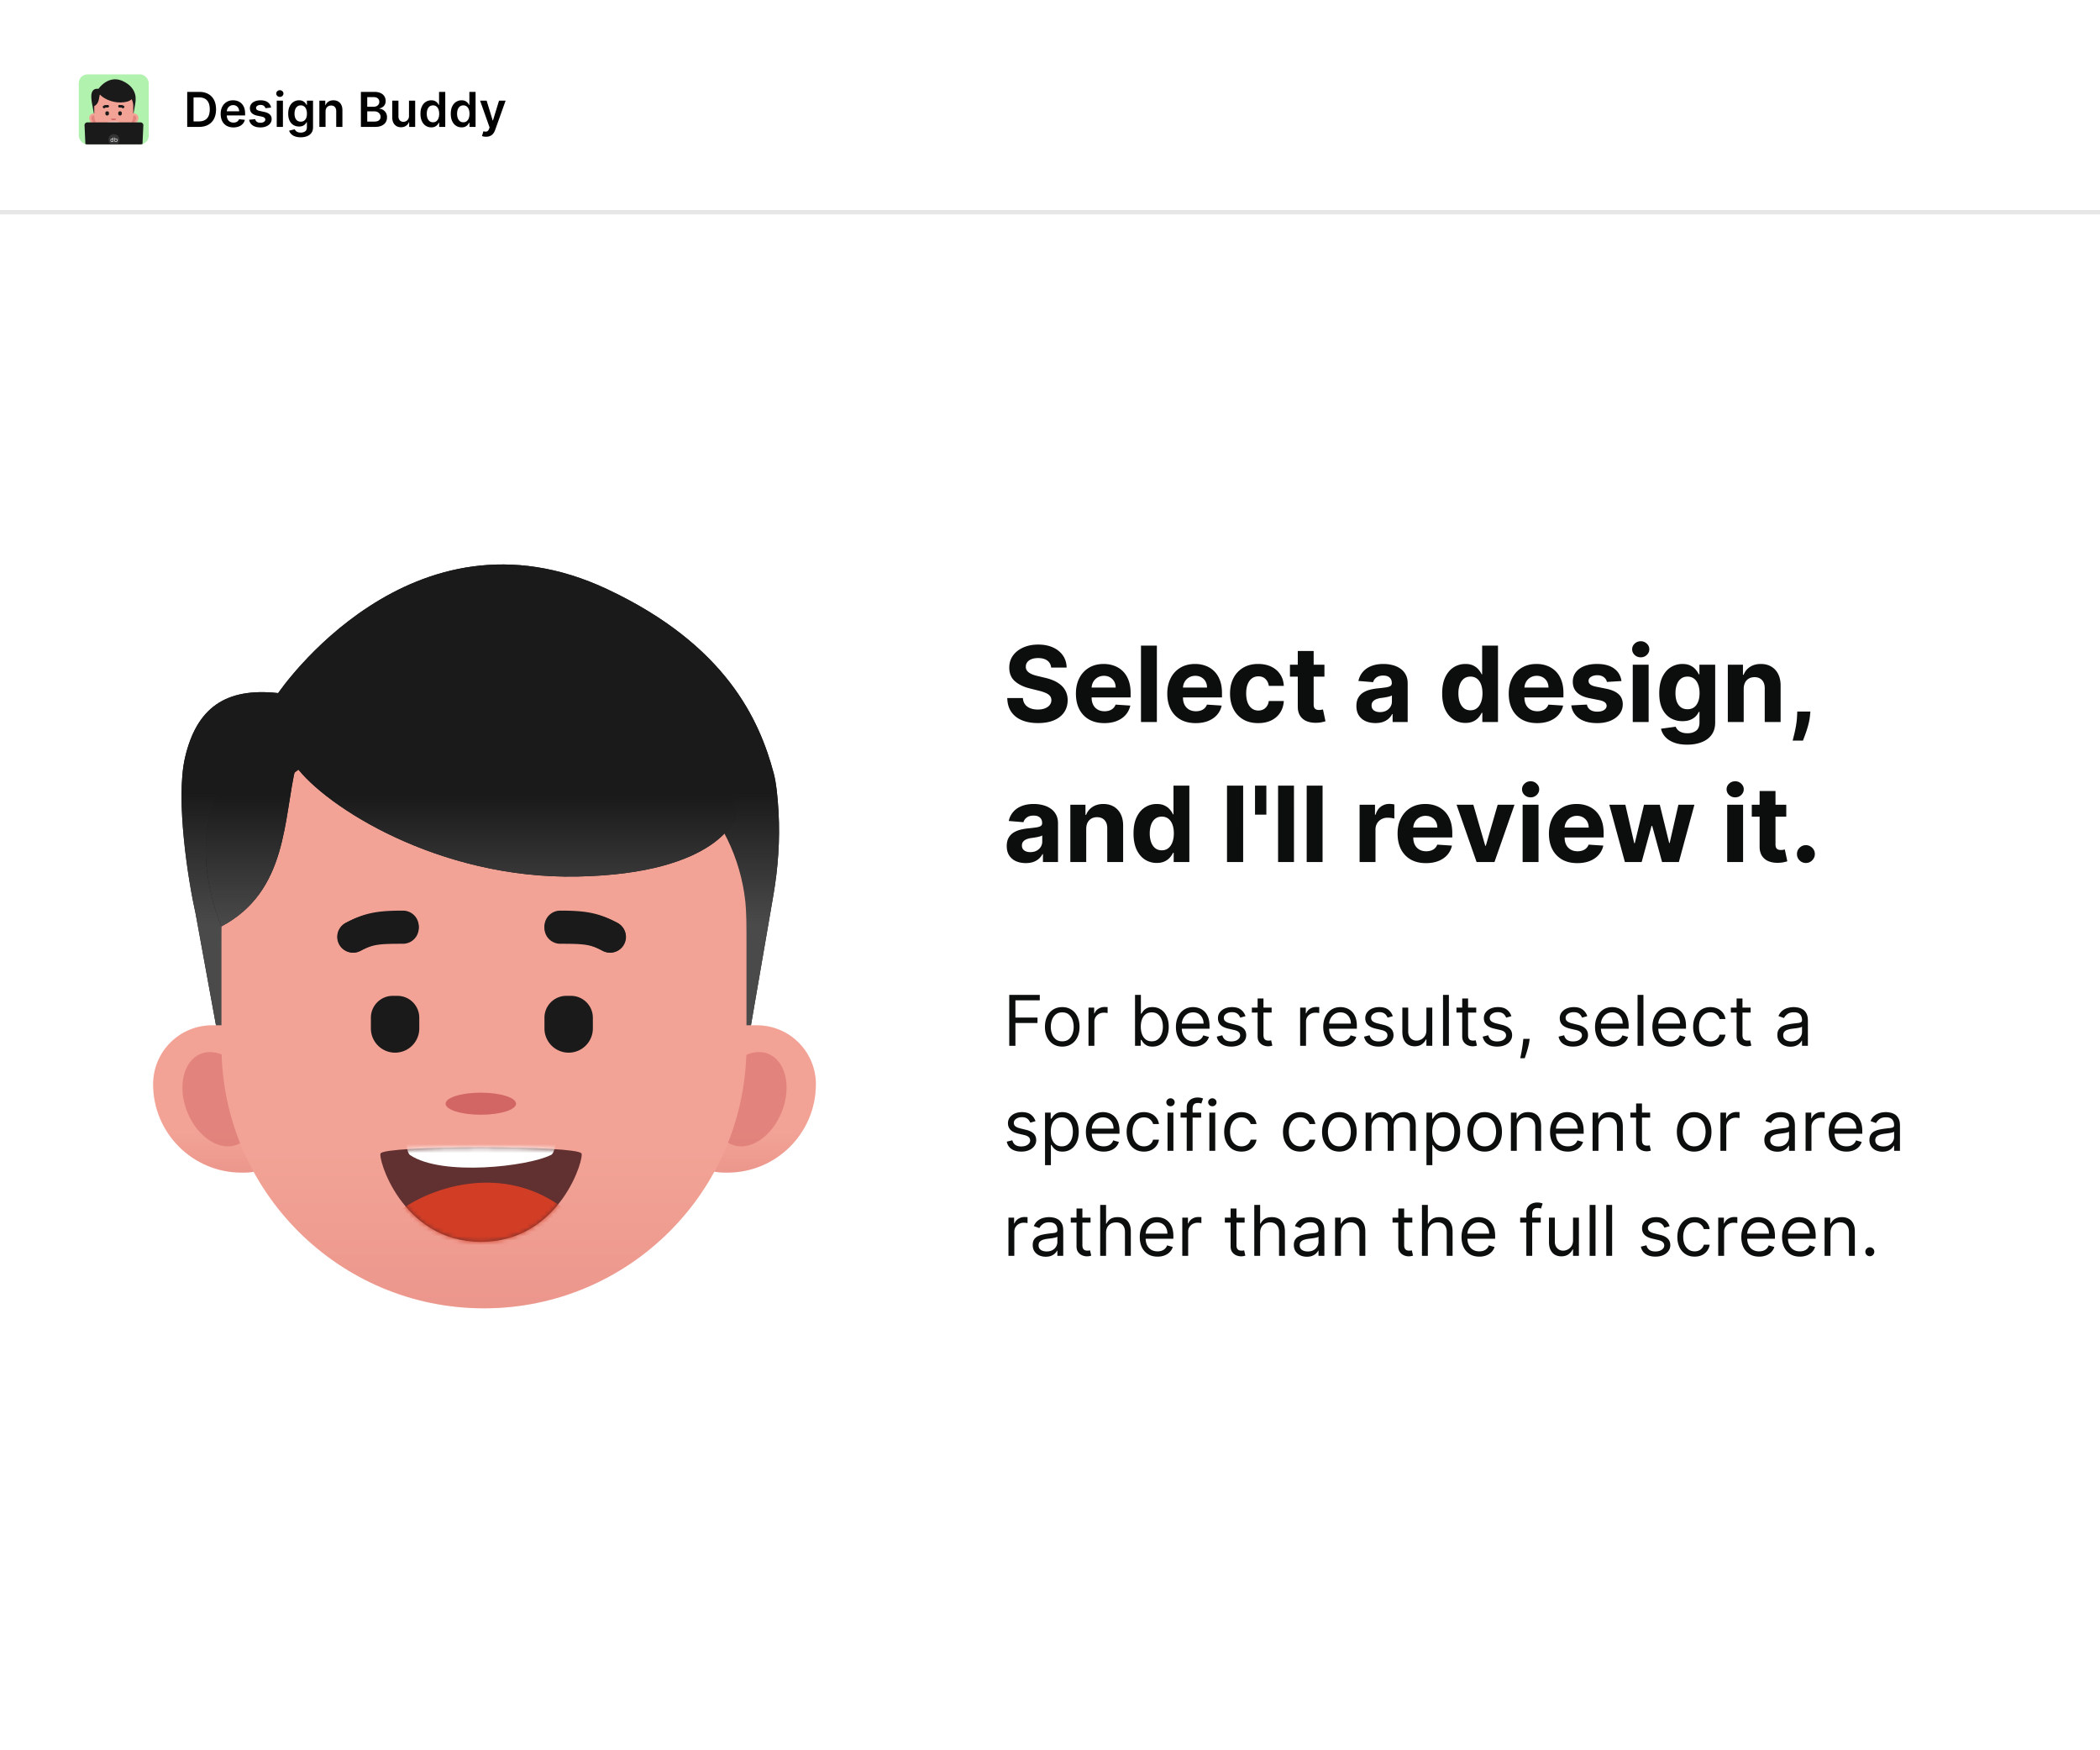 <svg xmlns="http://www.w3.org/2000/svg" width="480" height="400" fill="none" viewBox="0 0 480 400"><rect width="480" height="400" fill="#fff" rx="4"/><path stroke="#e6e6e6" d="M0 48.5h480"/><path fill="#000" d="M45.5 29h-2.71v-8h2.765q1.19 0 2.047.48a3.2 3.2 0 0 1 1.32 1.372q.46.895.46 2.14 0 1.25-.464 2.149a3.2 3.2 0 0 1-1.332 1.379q-.867.48-2.086.48m-1.262-1.254h1.192q.836 0 1.394-.305a1.95 1.95 0 0 0 .84-.918q.282-.613.281-1.53 0-.919-.28-1.524a1.92 1.92 0 0 0-.833-.91q-.547-.306-1.36-.305h-1.234zm9.115 1.371q-.901 0-1.558-.375a2.54 2.54 0 0 1-1.004-1.07q-.351-.696-.351-1.637 0-.926.351-1.625.356-.703.992-1.094.637-.394 1.496-.394.555 0 1.047.18.496.175.875.546.383.372.602.946.219.57.219 1.36v.433h-4.919v-.953h3.563a1.5 1.5 0 0 0-.176-.723 1.3 1.3 0 0 0-.48-.504 1.35 1.35 0 0 0-.711-.184q-.434 0-.762.211-.329.207-.512.547-.18.336-.183.739v.832q0 .523.191.898.192.371.535.57.345.195.805.196.309 0 .559-.086a1.2 1.2 0 0 0 .433-.262 1.1 1.1 0 0 0 .278-.426l1.32.149a2.06 2.06 0 0 1-.477.914 2.3 2.3 0 0 1-.89.601 3.4 3.4 0 0 1-1.242.211m8.607-4.531-1.29.14q-.055-.195-.19-.367a.95.95 0 0 0-.36-.277 1.3 1.3 0 0 0-.555-.105q-.44 0-.742.191-.297.192-.293.496a.52.52 0 0 0 .192.426q.199.165.656.27l1.023.218q.852.184 1.266.582.419.399.422 1.043a1.63 1.63 0 0 1-.332 1q-.324.43-.902.672a3.4 3.4 0 0 1-1.329.242q-1.101 0-1.773-.46a1.85 1.85 0 0 1-.8-1.294l1.378-.133q.094.407.398.614.306.207.794.207.503 0 .808-.207.309-.207.309-.512a.53.53 0 0 0-.2-.426q-.195-.168-.609-.258l-1.023-.214q-.864-.18-1.278-.606-.414-.429-.41-1.086-.003-.555.3-.96a1.97 1.97 0 0 1 .856-.634q.551-.225 1.27-.226 1.054 0 1.66.45.61.449.754 1.214M63.255 29v-6h1.414v6zm.71-6.852a.83.83 0 0 1-.577-.222.72.72 0 0 1-.242-.543.71.71 0 0 1 .242-.543.82.82 0 0 1 .578-.227q.34 0 .578.227a.71.71 0 0 1 .242.543q0 .316-.242.543a.82.82 0 0 1-.578.222m4.767 9.227q-.761 0-1.308-.207a2.3 2.3 0 0 1-.88-.547 1.9 1.9 0 0 1-.46-.762l1.273-.308q.087.176.25.347.165.176.442.29.28.117.707.117.6 0 .996-.293.395-.289.395-.953v-1.137h-.07a2 2 0 0 1-.321.45 1.6 1.6 0 0 1-.55.386q-.342.156-.856.156-.692 0-1.254-.324-.56-.328-.89-.977-.33-.652-.329-1.633 0-.987.328-1.668.332-.683.895-1.035a2.3 2.3 0 0 1 1.254-.355q.526 0 .867.18.343.176.547.425.203.247.308.465h.078V23h1.395v6.098q0 .77-.367 1.273-.368.504-1.004.754-.637.25-1.446.25m.012-3.57q.45 0 .766-.22.315-.218.48-.628t.164-.984a2.8 2.8 0 0 0-.164-.992 1.4 1.4 0 0 0-.476-.66 1.23 1.23 0 0 0-.77-.239q-.472 0-.789.246-.316.247-.477.676-.16.426-.16.969 0 .55.16.965.165.41.481.64.32.227.785.227m5.668-2.32V29h-1.414v-6h1.352v1.02h.07q.207-.504.66-.801.457-.297 1.129-.297.621 0 1.082.265.465.267.719.77.257.504.254 1.223V29H76.85v-3.602q0-.6-.313-.941-.308-.34-.855-.34-.372 0-.66.164-.285.16-.45.465a1.6 1.6 0 0 0-.16.738M82.492 29v-8h3.063q.867 0 1.441.273.578.27.863.739.29.468.29 1.062 0 .488-.188.836-.187.345-.504.559a2.1 2.1 0 0 1-.707.308v.078q.426.024.816.262.395.235.645.664t.25 1.04q0 .62-.3 1.116-.301.493-.907.778T85.73 29zm1.45-1.21H85.5q.789 0 1.137-.302a.99.99 0 0 0 .351-.781 1.2 1.2 0 0 0-.675-1.094 1.66 1.66 0 0 0-.774-.168h-1.598zm0-3.388h1.433q.375 0 .676-.136.3-.141.472-.395.177-.258.176-.61 0-.464-.328-.765-.324-.3-.965-.3h-1.465zm9.541 2.075V23h1.414v6h-1.37v-1.066h-.063q-.203.503-.668.824-.46.32-1.137.32-.589 0-1.043-.262a1.8 1.8 0 0 1-.703-.77q-.254-.507-.254-1.226V23h1.414v3.602q0 .57.313.906t.82.336q.312 0 .605-.153.294-.151.481-.453.191-.305.191-.761m5.095 2.628a2.27 2.27 0 0 1-1.266-.363q-.558-.363-.882-1.055-.325-.69-.325-1.68 0-.999.329-1.687.331-.69.894-1.043a2.3 2.3 0 0 1 1.254-.355q.527 0 .867.18.34.176.54.425.198.247.308.465h.058V21h1.418v8h-1.39v-.945h-.086q-.11.218-.316.465-.207.242-.547.414t-.856.171m.395-1.16q.45 0 .765-.242.316-.246.481-.683t.164-1.02a2.8 2.8 0 0 0-.164-1.012 1.44 1.44 0 0 0-.477-.668 1.23 1.23 0 0 0-.77-.238q-.472 0-.788.246t-.477.68-.16.992q0 .563.16 1.004.165.438.48.691.321.25.786.25m6.534 1.16q-.707 0-1.266-.363-.558-.363-.883-1.055-.324-.69-.324-1.68 0-.999.328-1.687.333-.69.895-1.043a2.3 2.3 0 0 1 1.254-.355q.526 0 .867.18.34.176.539.425.2.247.309.465h.058V21h1.418v8h-1.39v-.945h-.086q-.11.218-.317.465-.207.242-.547.414-.339.171-.855.171m.394-1.16q.45 0 .766-.242a1.5 1.5 0 0 0 .48-.683q.165-.438.165-1.02t-.165-1.012a1.43 1.43 0 0 0-.476-.668 1.23 1.23 0 0 0-.77-.238q-.473 0-.789.246a1.5 1.5 0 0 0-.476.68q-.16.434-.16.992 0 .563.16 1.004.163.438.48.691.32.25.785.25m5.187 3.305a2.9 2.9 0 0 1-.922-.148l.328-1.102q.309.09.551.086a.68.68 0 0 0 .426-.152q.187-.145.316-.485l.121-.324L109.732 23h1.5l1.383 4.531h.063L114.064 23h1.504l-2.402 6.727q-.168.476-.445.816-.278.345-.68.523-.398.184-.953.184"/><g clip-path="url(#a)"><rect width="16" height="16" x="18" y="17" fill="#b0f2ae" rx="2"/><g filter="url(#b)"><ellipse cx="26.07" cy="26.077" fill="#000" fill-opacity=".5" rx="4.271" ry="4.12"/></g><path fill="#1a1a1a" d="M30.912 21.667c-.24-.901-.805-2.172-2.822-3.12-3.332-1.567-5.579 1.76-5.579 1.76-.898-.099-1.384.257-1.579 1.093-.166.715.058 2.111.18 2.646l.664 3.64.64-3.23c.63-2.125 1.589-2.99 1.589-2.99l3.044-.25 3.23 6.16.627-3.645a6.3 6.3 0 0 0 .088-1.402 3.6 3.6 0 0 0-.082-.662"/><path fill="#f3a396" d="M31.626 26.936a1 1 0 0 0-.998-.998h-.5c-.59 0-1.07.479-1.07 1.07v.399c0 .567.46 1.027 1.027 1.027h.043c.828 0 1.498-.67 1.498-1.498"/><path fill="url(#c)" fill-opacity=".2" d="M31.626 26.936a1 1 0 0 0-.998-.998h-.5c-.59 0-1.07.479-1.07 1.07v.399c0 .567.46 1.027 1.027 1.027h.043c.828 0 1.498-.67 1.498-1.498"/><ellipse cx="30.51" cy="27.19" fill="#d26665" fill-opacity=".5" rx=".58" ry=".829" transform="rotate(21.735 30.51 27.19)"/><path fill="#f3a396" d="M20.391 26.936c0-.551.447-.998.999-.998h.5c.59 0 1.07.479 1.07 1.07v.399c0 .567-.46 1.027-1.028 1.027h-.043c-.827 0-1.498-.67-1.498-1.498"/><path fill="url(#d)" fill-opacity=".2" d="M20.391 26.936c0-.551.447-.998.999-.998h.5c.59 0 1.07.479 1.07 1.07v.399c0 .567-.46 1.027-1.028 1.027h-.043c-.827 0-1.498-.67-1.498-1.498"/><ellipse cx=".58" cy=".829" fill="#d26665" fill-opacity=".5" rx=".58" ry=".829" transform="rotate(158.265 8.354 15.19)scale(1 -1)"/><path fill="#f3a396" d="M21.55 24.639c0-.417 0-.625.02-.8A3.21 3.21 0 0 1 24.41 21c.174-.018.383-.018.799-.018h1.582c.416 0 .625 0 .8.019a3.21 3.21 0 0 1 2.84 2.84c.018.174.018.382.018.799v1.647a4.45 4.45 0 0 1-8.899 0z"/><path fill="url(#e)" fill-opacity=".2" d="M21.55 24.639c0-.417 0-.625.02-.8A3.21 3.21 0 0 1 24.41 21c.174-.018.383-.018.799-.018h1.582c.416 0 .625 0 .8.019a3.21 3.21 0 0 1 2.84 2.84c.018.174.018.382.018.799v1.647a4.45 4.45 0 0 1-8.899 0z"/><path fill="#1a1a1a" d="M24.083 25.81a.37.37 0 0 1 .37-.37h.08a.37.37 0 0 1 .37.37v.182a.41.41 0 1 1-.82 0zM27.025 25.81a.37.37 0 0 1 .37-.37h.08a.37.37 0 0 1 .37.37v.182a.41.41 0 1 1-.82 0z"/><ellipse cx="25.947" cy="27.267" fill="#d26665" rx=".597" ry=".187"/><path fill="#1a1a1a" fill-rule="evenodd" d="M24.202 24.559c-.093.02-.175.052-.296.117a.268.268 0 0 1-.252-.472c.146-.078.278-.135.437-.168.154-.033.322-.042.536-.042a.268.268 0 0 1 0 .535c-.205 0-.327.01-.425.03" clip-rule="evenodd"/><path fill="#1a1a1a" fill-rule="evenodd" d="M24.189 24.575a.8.8 0 0 0-.283.101.268.268 0 0 1-.252-.472c.155-.083.29-.132.45-.157.15-.024.317-.026.523-.026a.268.268 0 0 1 0 .535c-.213 0-.337.003-.438.019M27.718 24.559c.093.02.175.052.296.117a.268.268 0 0 0 .252-.472 1.6 1.6 0 0 0-.437-.168 2.6 2.6 0 0 0-.536-.042.268.268 0 0 0 0 .535c.205 0 .327.01.425.03" clip-rule="evenodd"/><path fill="#1a1a1a" fill-rule="evenodd" d="M27.731 24.575c.092.014.17.04.283.101a.268.268 0 0 0 .252-.472 1.4 1.4 0 0 0-.45-.157 3.4 3.4 0 0 0-.523-.026.268.268 0 0 0 0 .535c.213 0 .337.003.438.019" clip-rule="evenodd"/><path fill="#1a1a1a" d="M29.884 20.802c-.11.038-3.673-.982-3.673-.982l-3.126.982.001.004c-2.749.768-1.537 3.455-1.537 3.455 1.13-.6 1.048-1.829 1.262-2.713.5.678 2.416 1.915 4.773 1.868 2.414-.049 2.687-1.019 2.687-1.019s-.276-1.633-.387-1.595"/><path fill="#613030" d="M27.65 28.106c-.057-.064-.775-.1-1.7-.1s-1.642.036-1.7.1c-.065.04.342 1.501 1.7 1.501s1.765-1.46 1.7-1.501"/><mask id="f" width="4" height="2" x="24" y="28" maskUnits="userSpaceOnUse" style="mask-type:alpha"><path fill="#000" d="M27.65 28.106c-.057-.064-.775-.1-1.7-.1s-1.642.036-1.7.1c-.065.04.342 1.501 1.7 1.501s1.765-1.46 1.7-1.501"/></mask><g mask="url(#f)"><path fill="#d23d25" d="M27.425 29.101c-.37.58-.92 1.13-1.522 1.107-.654-.025-1.136-.55-1.428-1.05.51-.446 1.861-.953 2.95-.057"/><path fill="#fff" d="M27.232 27.731c-.01.407-.102.407-.102.407-.38.19-1.834.364-2.382 0-.058-.038-.068-.23-.08-.361a.14.14 0 0 1 .087-.038c.907-.053 2.065-.138 2.477-.008"/></g><path fill="#1a1a1a" d="M19.323 28.642a.64.64 0 0 1 .642-.671H32.12c.366 0 .658.305.642.67l-.299 6.617a.64.64 0 0 1-.641.613h-11.56a.64.64 0 0 1-.64-.613z"/><circle cx="26.043" cy="31.921" r="1.257" fill="#363535"/><path fill="#fff" d="M26.244 32.386q-.058 0-.058-.057v-.84q0-.057.058-.057.056 0 .056.057v.282a.2.2 0 0 1 .088-.054.4.4 0 0 1 .124-.018h.051q.136 0 .201.065t.065.2v.156q0 .135-.065.201-.065.065-.2.065h-.052a.4.4 0 0 1-.123-.018.2.2 0 0 1-.089-.054v.015q0 .057-.056.057m.268-.114h.051q.09 0 .12-.032.032-.032.032-.12v-.156q0-.088-.032-.12-.031-.03-.12-.031h-.051a.4.4 0 0 0-.15.023q-.062.022-.062.07v.273q0 .047.061.07.062.023.15.023M25.54 32.386q-.134 0-.2-.065-.065-.066-.065-.2v-.157q0-.135.065-.2.065-.066.2-.065h.264v-.21q0-.057.057-.057.056 0 .056.057v.84q0 .057-.056.057-.057 0-.057-.057v-.01a.2.2 0 0 1-.084.05.4.4 0 0 1-.128.017zm0-.114h.052q.09 0 .15-.023.062-.023.062-.07v-.366h-.263q-.09 0-.12.032-.032.031-.032.12v.155q0 .09.032.12.032.032.12.032"/></g><path fill="#0c0d0d" d="M240.263 152.565q-.102-1.03-.878-1.602-.775-.571-2.105-.571-.903 0-1.525.256-.622.247-.955.69a1.66 1.66 0 0 0-.324 1.006 1.44 1.44 0 0 0 .196.818q.222.35.605.605.383.248.887.435.502.178 1.074.307l1.568.375q1.142.255 2.096.681a6.4 6.4 0 0 1 1.654 1.049q.698.621 1.082 1.466.393.843.401 1.934-.01 1.603-.818 2.779-.802 1.167-2.319 1.815-1.507.639-3.639.639-2.113 0-3.682-.648-1.559-.647-2.437-1.917-.87-1.278-.912-3.162h3.571q.06.878.503 1.466.451.58 1.201.878.759.29 1.714.289.937 0 1.627-.272.699-.273 1.083-.759.383-.486.383-1.116 0-.588-.349-.989-.341-.4-1.006-.682a10 10 0 0 0-1.611-.511l-1.9-.477q-2.208-.537-3.486-1.679t-1.27-3.077q-.009-1.585.844-2.77.861-1.185 2.361-1.849 1.5-.665 3.409-.665 1.943 0 3.392.665 1.457.664 2.267 1.849t.835 2.744zm12.156 12.691q-2.02 0-3.478-.818a5.6 5.6 0 0 1-2.233-2.336q-.783-1.516-.784-3.588 0-2.02.784-3.545a5.8 5.8 0 0 1 2.208-2.378q1.432-.852 3.358-.852 1.294 0 2.412.417 1.125.41 1.96 1.236.844.826 1.312 2.08.47 1.244.469 2.914v.998h-11.054v-2.25h7.637q0-.784-.341-1.39a2.46 2.46 0 0 0-.946-.946q-.597-.35-1.39-.349-.826 0-1.465.383-.631.375-.989 1.015-.358.63-.367 1.406v2.139q0 .971.358 1.679a2.6 2.6 0 0 0 1.032 1.091q.664.383 1.576.383a3.4 3.4 0 0 0 1.108-.17q.503-.17.861-.511t.546-.836l3.357.222a4.6 4.6 0 0 1-1.048 2.114q-.785.894-2.028 1.397-1.236.495-2.855.495m12.008-17.711V165h-3.63v-17.455zm8.874 17.711q-2.019 0-3.477-.818a5.6 5.6 0 0 1-2.233-2.336q-.784-1.516-.784-3.588 0-2.02.784-3.545a5.8 5.8 0 0 1 2.208-2.378q1.432-.852 3.358-.852 1.295 0 2.412.417 1.125.41 1.96 1.236.844.826 1.312 2.08.47 1.244.469 2.914v.998h-11.054v-2.25h7.636q0-.784-.341-1.39a2.44 2.44 0 0 0-.946-.946q-.596-.35-1.389-.349a2.8 2.8 0 0 0-1.466.383q-.63.375-.988 1.015-.358.63-.367 1.406v2.139q0 .971.358 1.679.367.708 1.031 1.091.666.383 1.577.383a3.4 3.4 0 0 0 1.108-.17q.502-.17.861-.511.358-.341.545-.836l3.358.222a4.6 4.6 0 0 1-1.048 2.114q-.785.894-2.028 1.397-1.236.495-2.856.495m14.293 0q-2.011 0-3.46-.853a5.76 5.76 0 0 1-2.216-2.386q-.767-1.525-.767-3.511 0-2.011.775-3.529a5.77 5.77 0 0 1 2.225-2.378q1.44-.86 3.426-.86 1.713 0 3 .622t2.037 1.747.827 2.642h-3.426q-.146-.98-.767-1.577-.615-.605-1.611-.605-.844 0-1.475.46-.621.453-.971 1.321-.35.87-.35 2.106 0 1.252.341 2.13.35.878.98 1.338.631.46 1.475.461.622 0 1.116-.256.503-.256.827-.742.332-.494.435-1.184h3.426q-.086 1.5-.818 2.642-.725 1.133-2.003 1.772-1.279.64-3.026.64m15.134-13.347v2.727h-7.883v-2.727zm-6.093-3.136h3.63v12.204q0 .503.154.784.153.273.426.384.28.111.648.111.255 0 .511-.043l.392-.077.571 2.702q-.273.085-.767.196-.495.12-1.202.145-1.313.051-2.301-.349-.98-.401-1.525-1.245-.546-.844-.537-2.13zm17.746 16.474q-1.253 0-2.233-.435a3.6 3.6 0 0 1-1.551-1.303q-.563-.87-.563-2.165 0-1.091.401-1.833a3.25 3.25 0 0 1 1.091-1.193 5.3 5.3 0 0 1 1.568-.682q.886-.23 1.858-.324a47 47 0 0 0 1.841-.221q.699-.111 1.014-.324t.316-.631v-.051q0-.81-.512-1.253-.502-.443-1.432-.443-.98 0-1.559.435a2 2 0 0 0-.767 1.074l-3.358-.273a4.56 4.56 0 0 1 1.005-2.063q.75-.878 1.935-1.346 1.193-.477 2.761-.477 1.092 0 2.088.255a5.5 5.5 0 0 1 1.782.793q.783.537 1.235 1.381.453.834.452 2.002V165h-3.443v-1.815h-.102a3.7 3.7 0 0 1-.844 1.082 3.9 3.9 0 0 1-1.27.724q-.741.256-1.713.256m1.04-2.506q.8 0 1.415-.315.614-.324.963-.869.35-.546.349-1.236v-1.389q-.17.111-.469.204a8 8 0 0 1-.656.162q-.366.069-.733.128l-.665.094a4.5 4.5 0 0 0-1.116.298 1.8 1.8 0 0 0-.742.554q-.264.341-.264.852 0 .743.537 1.134.546.384 1.381.383m19.528 2.472a4.95 4.95 0 0 1-2.702-.767q-1.202-.776-1.909-2.276-.699-1.508-.699-3.698 0-2.25.724-3.742.724-1.5 1.926-2.241 1.21-.75 2.651-.75 1.1 0 1.832.375.742.366 1.194.92.46.546.698 1.074h.111v-6.563h3.622V165h-3.579v-2.097h-.154q-.255.546-.724 1.083a3.6 3.6 0 0 1-1.202.878q-.733.35-1.789.349m1.15-2.889q.878 0 1.483-.477.614-.486.938-1.356.332-.869.332-2.036t-.324-2.029q-.324-.861-.937-1.329-.615-.47-1.492-.469-.895 0-1.508.486-.615.485-.929 1.346-.316.861-.316 1.995 0 1.141.316 2.019.323.87.929 1.364.613.486 1.508.486m15.249 2.932q-2.019 0-3.477-.818a5.6 5.6 0 0 1-2.233-2.336q-.784-1.516-.784-3.588 0-2.02.784-3.545a5.8 5.8 0 0 1 2.208-2.378q1.431-.852 3.357-.852 1.296 0 2.412.417a5.4 5.4 0 0 1 1.961 1.236q.844.826 1.312 2.08.47 1.244.469 2.914v.998h-11.054v-2.25h7.636q0-.784-.341-1.39a2.44 2.44 0 0 0-.946-.946q-.596-.35-1.389-.349a2.8 2.8 0 0 0-1.466.383q-.63.375-.988 1.015-.358.63-.367 1.406v2.139q0 .971.358 1.679.366.708 1.031 1.091.666.383 1.577.383.605 0 1.108-.17.502-.17.861-.511.357-.341.545-.836l3.358.222a4.6 4.6 0 0 1-1.048 2.114q-.784.894-2.029 1.397-1.235.495-2.855.495m19.27-9.614-3.324.205a1.7 1.7 0 0 0-.366-.767 1.95 1.95 0 0 0-.742-.554q-.451-.214-1.082-.214-.844 0-1.423.358-.58.35-.58.938 0 .469.375.793.375.323 1.287.519l2.369.478q1.91.392 2.847 1.261.938.87.938 2.284 0 1.287-.759 2.259-.75.97-2.062 1.517-1.305.537-3.009.537-2.6 0-4.142-1.083-1.534-1.09-1.798-2.966l3.571-.187q.162.792.784 1.21.622.41 1.594.409.954 0 1.534-.366.588-.375.596-.963-.008-.495-.417-.81-.41-.324-1.262-.494l-2.267-.452q-1.917-.384-2.855-1.33-.929-.945-.929-2.412 0-1.26.682-2.173.69-.912 1.935-1.406 1.252-.495 2.931-.494 2.48 0 3.904 1.048 1.431 1.048 1.67 2.855m2.585 9.358v-13.091h3.63V165zm1.824-14.778q-.81 0-1.39-.537-.57-.546-.571-1.304 0-.75.571-1.287.58-.546 1.39-.546t1.38.546q.58.537.58 1.287 0 .758-.58 1.304-.57.537-1.38.537m10.613 19.96q-1.765 0-3.026-.486-1.253-.477-1.994-1.304a4 4 0 0 1-.963-1.858l3.358-.452q.153.393.485.733.333.341.878.546.554.213 1.347.213 1.185 0 1.951-.58.776-.57.776-1.917v-2.395h-.153a3.5 3.5 0 0 1-.716 1.031q-.478.486-1.228.793-.75.306-1.789.306-1.475 0-2.685-.681-1.201-.691-1.918-2.105-.707-1.423-.707-3.597 0-2.225.724-3.716t1.927-2.233a5 5 0 0 1 2.65-.741q1.1 0 1.841.375.741.366 1.193.92.46.546.708 1.074h.136v-2.199h3.605v13.219q0 1.67-.818 2.795t-2.267 1.688q-1.44.57-3.315.571m.076-8.097q.878 0 1.483-.434.614-.444.938-1.262.332-.827.332-1.977t-.324-1.994q-.324-.853-.937-1.321-.614-.47-1.492-.469-.894 0-1.508.486-.614.477-.929 1.329t-.316 1.969q0 1.134.316 1.96.323.819.929 1.27.614.443 1.508.443m12.844-4.653V165h-3.631v-13.091h3.461v2.31h.153a3.65 3.65 0 0 1 1.457-1.807q1.023-.673 2.48-.673 1.365 0 2.378.596a4.06 4.06 0 0 1 1.577 1.705q.563 1.1.563 2.625V165h-3.631v-7.688q.009-1.202-.614-1.874-.623-.682-1.713-.682-.733 0-1.295.315a2.2 2.2 0 0 0-.87.92q-.306.597-.315 1.441m15.245 5.182-.094.937q-.111 1.125-.426 2.242-.306 1.125-.648 2.037-.331.912-.537 1.431h-2.352q.128-.503.35-1.406.221-.895.417-2.011t.247-2.276l.043-.954zm-179.346 34.633q-1.252 0-2.233-.435a3.6 3.6 0 0 1-1.551-1.303q-.562-.87-.562-2.165 0-1.091.4-1.833a3.25 3.25 0 0 1 1.091-1.193 5.3 5.3 0 0 1 1.568-.682q.886-.23 1.858-.324a46 46 0 0 0 1.841-.221q.699-.111 1.014-.324t.316-.631v-.051q0-.81-.512-1.253-.502-.443-1.432-.443-.98 0-1.559.435a2 2 0 0 0-.767 1.074l-3.358-.273a4.56 4.56 0 0 1 1.005-2.063q.75-.878 1.935-1.346 1.194-.477 2.762-.477a8.4 8.4 0 0 1 2.088.255q1.005.256 1.781.793.784.537 1.236 1.381.451.834.451 2.002V197h-3.443v-1.815h-.102a3.7 3.7 0 0 1-.844 1.082 3.9 3.9 0 0 1-1.27.724q-.741.256-1.713.256m1.04-2.506q.801 0 1.415-.315.613-.324.963-.869.35-.546.349-1.236v-1.389a2 2 0 0 1-.469.204 8 8 0 0 1-.656.162q-.366.068-.733.128l-.665.094a4.5 4.5 0 0 0-1.116.298 1.8 1.8 0 0 0-.741.554q-.265.341-.265.852 0 .743.537 1.134.546.384 1.381.383m12.78-5.309V197h-3.631v-13.091h3.46v2.31h.154a3.64 3.64 0 0 1 1.457-1.807q1.023-.673 2.48-.673 1.364 0 2.378.596a4.06 4.06 0 0 1 1.577 1.705q.562 1.1.562 2.625V197h-3.63v-7.688q.008-1.202-.614-1.874-.622-.682-1.713-.682-.733 0-1.296.315-.554.315-.869.92-.307.597-.315 1.441m16.123 7.781a4.95 4.95 0 0 1-2.702-.767q-1.202-.776-1.909-2.276-.699-1.508-.699-3.698 0-2.25.724-3.742.724-1.5 1.927-2.241 1.21-.75 2.65-.75 1.1 0 1.832.375.742.366 1.194.92.459.546.699 1.074h.11v-6.563h3.622V197h-3.579v-2.097h-.153a4.7 4.7 0 0 1-.725 1.083 3.6 3.6 0 0 1-1.202.878q-.733.35-1.789.349m1.15-2.889q.878 0 1.483-.477.614-.486.938-1.356.332-.869.332-2.036t-.324-2.029q-.324-.861-.937-1.329-.614-.47-1.492-.469-.894 0-1.508.486-.614.485-.929 1.346t-.316 1.995q0 1.141.316 2.019.323.87.929 1.364.614.486 1.508.486m18.597-14.779V197h-3.691v-17.455zm5.303 0v6.631h-2.591v-6.631zm6.311 0V197h-3.631v-17.455zm6.539 0V197h-3.63v-17.455zM310.765 197v-13.091h3.52v2.284h.137q.357-1.218 1.201-1.841.844-.63 1.943-.63a5.4 5.4 0 0 1 1.142.127v3.222a5 5 0 0 0-.707-.136 6 6 0 0 0-.827-.06 2.9 2.9 0 0 0-1.431.349 2.6 2.6 0 0 0-.989.955q-.358.614-.358 1.415V197zm15.177.256q-2.02 0-3.477-.818a5.6 5.6 0 0 1-2.233-2.336q-.784-1.516-.784-3.588 0-2.02.784-3.545.784-1.526 2.207-2.378 1.432-.852 3.358-.852 1.296 0 2.412.417 1.125.41 1.96 1.236.844.826 1.313 2.08.469 1.244.469 2.914v.998h-11.054v-2.25h7.636q0-.784-.341-1.39a2.44 2.44 0 0 0-.946-.946q-.597-.35-1.389-.349a2.8 2.8 0 0 0-1.466.383q-.63.375-.989 1.015-.357.63-.366 1.406v2.139q0 .971.358 1.679.366.708 1.031 1.091t1.577.383q.605 0 1.108-.17t.861-.511.545-.836l3.358.222a4.6 4.6 0 0 1-1.048 2.114q-.784.894-2.029 1.397-1.236.495-2.855.495m20.231-13.347L341.596 197h-4.091l-4.576-13.091h3.835l2.719 9.367h.136l2.71-9.367zM348.031 197v-13.091h3.631V197zm1.824-14.778q-.81 0-1.389-.537-.571-.546-.571-1.304 0-.75.571-1.287a1.95 1.95 0 0 1 1.389-.546q.81 0 1.38.546.58.537.58 1.287 0 .758-.58 1.304a1.94 1.94 0 0 1-1.38.537m10.681 15.034q-2.02 0-3.477-.818a5.6 5.6 0 0 1-2.233-2.336q-.784-1.516-.784-3.588 0-2.02.784-3.545a5.8 5.8 0 0 1 2.207-2.378q1.432-.852 3.358-.852 1.296 0 2.412.417 1.125.41 1.96 1.236.844.826 1.313 2.08.468 1.244.468 2.914v.998H355.49v-2.25h7.637q0-.784-.341-1.39a2.45 2.45 0 0 0-.946-.946q-.597-.35-1.389-.349a2.8 2.8 0 0 0-1.466.383q-.631.375-.989 1.015a2.85 2.85 0 0 0-.366 1.406v2.139q0 .971.358 1.679.366.708 1.031 1.091t1.577.383q.605 0 1.107-.17.504-.17.861-.511.358-.341.546-.836l3.358.222a4.6 4.6 0 0 1-1.049 2.114q-.783.894-2.028 1.397-1.236.495-2.855.495m10.866-.256-3.562-13.091h3.673l2.029 8.796h.119l2.114-8.796h3.605l2.147 8.744h.111l1.994-8.744h3.665L383.743 197H379.9l-2.25-8.233h-.162l-2.25 8.233zm23.387 0v-13.091h3.63V197zm1.824-14.778q-.81 0-1.39-.537-.57-.546-.571-1.304 0-.75.571-1.287.58-.546 1.39-.546t1.38.546q.58.537.58 1.287 0 .758-.58 1.304-.57.537-1.38.537m11.678 1.687v2.727h-7.884v-2.727zm-6.094-3.136h3.631v12.204q0 .503.153.784.153.273.426.384.282.111.648.111.256 0 .511-.043l.392-.077.571 2.702q-.272.085-.767.196-.494.12-1.201.145-1.312.051-2.301-.349a3.2 3.2 0 0 1-1.526-1.245q-.546-.844-.537-2.13zm10.581 16.449a2 2 0 0 1-1.449-.597 1.99 1.99 0 0 1-.596-1.449q0-.835.596-1.432a2 2 0 0 1 1.449-.596q.819 0 1.432.596.614.597.614 1.432 0 .563-.29 1.031a2.2 2.2 0 0 1-.742.742 1.95 1.95 0 0 1-1.014.273M230.686 239v-11.636h6.978v1.25h-5.568v3.931h5.045v1.25h-5.045V239zm12.114.182q-1.182 0-2.074-.563-.887-.562-1.386-1.574-.495-1.011-.494-2.363 0-1.364.494-2.381.5-1.017 1.386-1.579.892-.563 2.074-.563t2.068.563q.892.562 1.387 1.579.5 1.017.5 2.381 0 1.352-.5 2.363-.495 1.012-1.387 1.574-.886.563-2.068.563m0-1.205q.898 0 1.477-.46t.858-1.21.279-1.625q0-.876-.279-1.631a2.73 2.73 0 0 0-.858-1.221q-.579-.466-1.477-.466t-1.477.466q-.58.465-.858 1.221a4.7 4.7 0 0 0-.279 1.631q0 .875.279 1.625.278.75.858 1.21t1.477.46m6.001 1.023v-8.727h1.296v1.318h.091q.239-.648.863-1.051a2.55 2.55 0 0 1 1.41-.404q.147 0 .369.006a6 6 0 0 1 .335.017v1.364a3 3 0 0 0-.312-.051 3 3 0 0 0-.506-.04q-.636 0-1.136.267-.495.262-.785.727a1.96 1.96 0 0 0-.284 1.051V239zm10.635 0v-11.636h1.341v4.295h.114q.148-.227.409-.579.267-.358.761-.637.501-.284 1.353-.284 1.102 0 1.943.551.84.551 1.312 1.563.472 1.01.472 2.386 0 1.386-.472 2.403-.471 1.012-1.306 1.569-.835.55-1.927.551-.84 0-1.346-.279-.506-.283-.779-.642a9 9 0 0 1-.42-.602h-.159V239zm1.319-4.364q0 .989.289 1.745.29.75.847 1.176.557.42 1.364.42.84 0 1.403-.443.569-.449.852-1.204.29-.762.29-1.694 0-.92-.284-1.659-.279-.744-.847-1.176-.562-.438-1.414-.437-.819 0-1.375.414-.558.41-.841 1.148-.284.733-.284 1.71m12.096 4.546q-1.261 0-2.176-.557a3.74 3.74 0 0 1-1.403-1.568q-.489-1.012-.489-2.352 0-1.341.489-2.364.494-1.029 1.375-1.602.886-.58 2.068-.58.681 0 1.346.227.666.228 1.211.739.545.505.869 1.341.324.835.324 2.057v.568h-6.727v-1.159h5.363q0-.74-.295-1.318a2.2 2.2 0 0 0-.83-.915q-.534-.336-1.261-.335-.8 0-1.387.397a2.63 2.63 0 0 0-.892 1.023 3 3 0 0 0-.312 1.352v.773q0 .989.341 1.676.347.682.96 1.04.614.352 1.426.352.529 0 .955-.147.432-.154.744-.455.312-.307.483-.761l1.295.363a2.86 2.86 0 0 1-.687 1.159q-.483.495-1.193.773a4.4 4.4 0 0 1-1.597.273m11.835-6.955-1.204.341a2.3 2.3 0 0 0-.335-.585 1.6 1.6 0 0 0-.591-.477q-.375-.188-.96-.188-.802 0-1.336.37-.528.363-.528.926 0 .5.364.789.363.291 1.136.483l1.295.319q1.171.284 1.745.869.574.579.574 1.494 0 .75-.432 1.341-.426.591-1.193.932-.768.34-1.785.341-1.334 0-2.21-.58-.874-.579-1.108-1.693l1.273-.318q.182.705.687 1.057.511.352 1.336.352.938 0 1.488-.398.558-.403.557-.966 0-.454-.318-.761-.318-.312-.977-.466l-1.455-.341q-1.199-.284-1.761-.88-.557-.603-.557-1.506 0-.739.415-1.307a2.8 2.8 0 0 1 1.142-.892q.727-.324 1.648-.324 1.294 0 2.034.568.744.569 1.056 1.5m5.973-1.954v1.136h-4.522v-1.136zm-3.204-2.091h1.341v8.318q0 .569.165.852a.85.85 0 0 0 .431.375q.267.091.563.091.222 0 .364-.023l.227-.045.273 1.205a3 3 0 0 1-.381.102 2.8 2.8 0 0 1-.619.057 2.7 2.7 0 0 1-1.114-.245 2.2 2.2 0 0 1-.898-.744q-.352-.5-.352-1.261zM297.176 239v-8.727h1.296v1.318h.091q.239-.648.863-1.051a2.55 2.55 0 0 1 1.41-.404q.147 0 .369.006a6 6 0 0 1 .335.017v1.364a3 3 0 0 0-.312-.051 3 3 0 0 0-.506-.04q-.636 0-1.136.267-.495.262-.785.727a1.96 1.96 0 0 0-.284 1.051V239zm9.347.182q-1.261 0-2.176-.557a3.74 3.74 0 0 1-1.403-1.568q-.489-1.012-.489-2.352 0-1.341.489-2.364.493-1.029 1.375-1.602.885-.58 2.068-.58.681 0 1.346.227a3.35 3.35 0 0 1 1.211.739q.545.505.869 1.341.324.835.324 2.057v.568h-6.728v-1.159h5.364q0-.74-.295-1.318a2.23 2.23 0 0 0-.83-.915q-.534-.336-1.261-.335-.8 0-1.387.397a2.63 2.63 0 0 0-.892 1.023 3 3 0 0 0-.312 1.352v.773q0 .989.341 1.676.347.682.96 1.04.613.352 1.426.352.529 0 .955-.147.432-.154.744-.455.312-.307.483-.761l1.295.363a2.86 2.86 0 0 1-.687 1.159q-.483.495-1.193.773a4.4 4.4 0 0 1-1.597.273m11.835-6.955-1.204.341a2.3 2.3 0 0 0-.335-.585 1.6 1.6 0 0 0-.591-.477q-.375-.188-.961-.188-.801 0-1.335.37-.528.363-.528.926 0 .5.363.789.364.291 1.137.483l1.295.319q1.171.284 1.745.869.573.579.573 1.494 0 .75-.431 1.341-.427.591-1.194.932-.767.34-1.784.341-1.335 0-2.21-.58-.875-.579-1.108-1.693l1.273-.318q.182.705.687 1.057.511.352 1.336.352.938 0 1.488-.398.557-.403.557-.966 0-.454-.318-.761-.318-.312-.977-.466l-1.455-.341q-1.198-.284-1.761-.88-.558-.603-.557-1.506 0-.739.415-1.307a2.8 2.8 0 0 1 1.142-.892q.727-.324 1.647-.324 1.296 0 2.034.568.745.569 1.057 1.5m7.678 3.205v-5.159h1.341V239h-1.341v-1.477h-.091q-.307.665-.955 1.13-.647.46-1.636.461a2.9 2.9 0 0 1-1.454-.358q-.637-.364-1-1.091-.364-.733-.364-1.847v-5.545h1.341v5.454q0 .955.534 1.523.54.568 1.375.568.5 0 1.017-.256.522-.255.875-.784.358-.528.358-1.346m5.138-8.068V239h-1.341v-11.636zm6.251 2.909v1.136h-4.523v-1.136zm-3.204-2.091h1.34v8.318q0 .569.165.852a.85.85 0 0 0 .432.375q.267.091.563.091.22 0 .363-.023l.227-.045.273 1.205a3 3 0 0 1-.381.102 2.8 2.8 0 0 1-.619.057q-.569 0-1.113-.245a2.2 2.2 0 0 1-.898-.744q-.352-.5-.352-1.261zm11.247 4.045-1.205.341a2.2 2.2 0 0 0-.335-.585 1.6 1.6 0 0 0-.591-.477q-.375-.188-.96-.188-.801 0-1.335.37-.53.363-.529.926 0 .5.364.789.363.291 1.136.483l1.296.319q1.17.284 1.744.869.574.579.574 1.494 0 .75-.432 1.341-.426.591-1.193.932-.767.34-1.784.341-1.335 0-2.211-.58-.875-.579-1.107-1.693l1.272-.318q.182.705.688 1.057.512.352 1.335.352.937 0 1.489-.398.556-.403.556-.966 0-.454-.318-.761-.318-.312-.977-.466l-1.455-.341q-1.199-.284-1.761-.88-.557-.603-.557-1.506 0-.739.415-1.307a2.8 2.8 0 0 1 1.142-.892q.727-.324 1.648-.324 1.294 0 2.034.568a3.07 3.07 0 0 1 1.057 1.5m4.177 5.182-.091.614q-.097.648-.295 1.386-.193.74-.404 1.392-.21.654-.346 1.04h-1.023l.193-.96q.12-.597.239-1.336.124-.732.205-1.5l.068-.636zm13.166-5.182-1.204.341a2.3 2.3 0 0 0-.335-.585 1.6 1.6 0 0 0-.591-.477q-.375-.188-.96-.188-.802 0-1.336.37-.528.363-.528.926 0 .5.364.789.363.291 1.136.483l1.295.319q1.171.284 1.745.869.574.579.574 1.494 0 .75-.432 1.341-.426.591-1.193.932-.768.34-1.785.341-1.334 0-2.21-.58-.874-.579-1.108-1.693l1.273-.318q.182.705.687 1.057.511.352 1.336.352.938 0 1.488-.398.558-.403.557-.966 0-.454-.318-.761-.318-.312-.977-.466l-1.455-.341q-1.199-.284-1.761-.88-.557-.603-.557-1.506 0-.739.415-1.307a2.8 2.8 0 0 1 1.142-.892q.727-.324 1.648-.324 1.294 0 2.034.568.744.569 1.056 1.5m5.837 6.955q-1.261 0-2.176-.557a3.74 3.74 0 0 1-1.403-1.568q-.489-1.012-.489-2.352 0-1.341.489-2.364.493-1.029 1.375-1.602.885-.58 2.068-.58.681 0 1.346.227a3.35 3.35 0 0 1 1.211.739q.545.505.869 1.341.324.835.324 2.057v.568h-6.728v-1.159h5.364q0-.74-.295-1.318a2.23 2.23 0 0 0-.83-.915q-.534-.336-1.261-.335-.8 0-1.387.397a2.63 2.63 0 0 0-.892 1.023 3 3 0 0 0-.312 1.352v.773q0 .989.341 1.676.346.682.96 1.04.613.352 1.426.352.529 0 .955-.147.432-.154.744-.455.312-.307.483-.761l1.295.363a2.86 2.86 0 0 1-.687 1.159q-.483.495-1.193.773a4.4 4.4 0 0 1-1.597.273m6.994-11.818V239h-1.341v-11.636zm6.115 11.818q-1.26 0-2.176-.557a3.74 3.74 0 0 1-1.403-1.568q-.489-1.012-.489-2.352 0-1.341.489-2.364.494-1.029 1.375-1.602.886-.58 2.068-.58.682 0 1.347.227.664.228 1.21.739.545.505.869 1.341.324.835.324 2.057v.568h-6.727v-1.159h5.363q0-.74-.295-1.318a2.2 2.2 0 0 0-.83-.915q-.534-.336-1.261-.335-.801 0-1.386.397a2.6 2.6 0 0 0-.892 1.023 3 3 0 0 0-.313 1.352v.773q0 .989.341 1.676.346.682.96 1.04.614.352 1.426.352.53 0 .955-.147.432-.154.744-.455.313-.307.483-.761l1.296.363q-.205.66-.688 1.159-.482.495-1.193.773a4.4 4.4 0 0 1-1.597.273m9.199 0q-1.227 0-2.113-.58a3.77 3.77 0 0 1-1.364-1.596q-.477-1.017-.477-2.324 0-1.33.488-2.347.495-1.023 1.375-1.596.887-.58 2.069-.58.92 0 1.659.341.738.34 1.21.955.471.613.585 1.431h-1.341q-.153-.596-.682-1.056-.522-.466-1.409-.466-.783 0-1.375.409-.585.403-.914 1.142-.324.732-.324 1.721 0 1.012.318 1.762.324.75.909 1.164.591.415 1.386.415.523 0 .949-.182.426-.181.722-.522.296-.342.42-.818h1.341a3.1 3.1 0 0 1-.562 1.392 3.16 3.16 0 0 1-1.176.977q-.728.358-1.694.358m9.188-8.909v1.136h-4.523v-1.136zm-3.205-2.091h1.341v8.318q0 .569.165.852a.85.85 0 0 0 .432.375q.267.091.562.091.222 0 .364-.023l.227-.045.273 1.205a3 3 0 0 1-.381.102 2.8 2.8 0 0 1-.619.057 2.7 2.7 0 0 1-1.114-.245 2.2 2.2 0 0 1-.897-.744q-.353-.5-.353-1.261zm12.29 11.023a3.55 3.55 0 0 1-1.506-.313 2.6 2.6 0 0 1-1.073-.915q-.399-.602-.398-1.454 0-.75.295-1.216.295-.472.79-.739.495-.266 1.091-.398.602-.135 1.21-.215.795-.103 1.29-.154.5-.057.727-.187.233-.13.233-.455v-.045q0-.842-.46-1.307-.454-.466-1.381-.466-.96 0-1.505.42-.546.421-.767.898l-1.273-.454q.34-.796.909-1.239a3.4 3.4 0 0 1 1.25-.625 5.2 5.2 0 0 1 1.341-.182q.42 0 .966.102.55.097 1.062.404.517.306.858.926t.341 1.659V239h-1.341v-1.182h-.068q-.136.284-.455.608-.318.324-.846.551t-1.29.228m.205-1.205q.795 0 1.341-.312a2.14 2.14 0 0 0 .829-.807q.284-.494.284-1.04v-1.227q-.085.102-.375.187a6 6 0 0 1-.659.142q-.37.057-.722.102-.346.04-.562.069a5 5 0 0 0-.977.221q-.45.148-.728.449-.272.296-.272.807 0 .699.517 1.057.523.352 1.324.352m-172.748 18.227-1.204.341a2.3 2.3 0 0 0-.335-.585 1.6 1.6 0 0 0-.591-.477q-.375-.188-.96-.188-.802 0-1.336.37-.528.363-.528.926 0 .5.364.789.363.291 1.136.483l1.295.319q1.171.284 1.745.869.574.579.574 1.494 0 .75-.432 1.341-.426.591-1.193.932-.768.34-1.785.341-1.334 0-2.21-.58-.874-.579-1.108-1.693l1.273-.318q.182.705.687 1.057.511.352 1.336.352.938 0 1.488-.398.558-.404.557-.966 0-.454-.318-.761-.318-.312-.977-.466l-1.455-.341q-1.198-.284-1.761-.88-.557-.603-.557-1.506 0-.739.415-1.307a2.8 2.8 0 0 1 1.142-.892q.727-.324 1.648-.324 1.294 0 2.034.568.744.569 1.056 1.5m2.178 10.046v-12h1.295v1.386h.16q.147-.227.409-.579.267-.358.761-.637.5-.284 1.352-.284 1.103 0 1.943.551.842.551 1.313 1.563.472 1.01.472 2.386 0 1.386-.472 2.403-.471 1.012-1.307 1.569-.835.55-1.926.551-.84 0-1.347-.279-.505-.284-.778-.642a8 8 0 0 1-.42-.602h-.114v4.614zm1.318-7.637q0 .989.29 1.745.29.75.847 1.176.556.42 1.363.42.841 0 1.404-.443.567-.449.852-1.204.29-.762.29-1.694 0-.92-.284-1.659-.279-.744-.847-1.176-.563-.438-1.415-.437-.818 0-1.375.414-.556.41-.841 1.148-.284.733-.284 1.71m12.091 4.546q-1.261 0-2.176-.557a3.74 3.74 0 0 1-1.403-1.568q-.489-1.012-.489-2.352 0-1.341.489-2.364.493-1.029 1.375-1.602.886-.58 2.068-.58.681 0 1.346.227a3.35 3.35 0 0 1 1.211.739q.545.505.869 1.341.324.835.324 2.057v.568h-6.728v-1.159h5.364q0-.74-.295-1.318a2.23 2.23 0 0 0-.83-.915q-.534-.336-1.261-.335-.8 0-1.387.397a2.63 2.63 0 0 0-.892 1.023 3 3 0 0 0-.312 1.352v.773q0 .989.341 1.676.346.682.96 1.04.613.352 1.426.352.528 0 .955-.147.432-.154.744-.455.312-.307.483-.761l1.295.363a2.86 2.86 0 0 1-.687 1.159q-.483.494-1.193.773a4.4 4.4 0 0 1-1.597.273m9.199 0q-1.227 0-2.114-.58a3.77 3.77 0 0 1-1.363-1.596q-.478-1.017-.478-2.324 0-1.33.489-2.347.495-1.023 1.375-1.596.886-.58 2.068-.58.921 0 1.659.341a3.2 3.2 0 0 1 1.211.955q.471.613.585 1.431h-1.341q-.153-.596-.682-1.056-.522-.466-1.409-.466-.784 0-1.375.409-.585.403-.915 1.142-.324.732-.324 1.721 0 1.012.318 1.762.324.75.91 1.164.591.415 1.386.415.523 0 .949-.182.426-.181.721-.522.296-.341.421-.818h1.341a3.1 3.1 0 0 1-.563 1.392 3.14 3.14 0 0 1-1.176.977q-.727.358-1.693.358m5.392-.182v-8.727h1.341V263zm.682-10.182a.95.95 0 0 1-.676-.267.86.86 0 0 1-.279-.642q0-.375.279-.642a.95.95 0 0 1 .676-.267q.392 0 .67.267.284.267.284.642t-.284.642a.93.93 0 0 1-.67.267m7.001 1.455v1.136h-4.704v-1.136zM271.252 263v-9.932q0-.75.352-1.25a2.2 2.2 0 0 1 .915-.75q.563-.25 1.187-.25.495 0 .807.08t.466.147l-.386 1.16a6 6 0 0 0-.284-.086 1.7 1.7 0 0 0-.466-.051q-.665 0-.961.335-.29.336-.289.983V263zm5.174 0v-8.727h1.341V263zm.682-10.182a.96.96 0 0 1-.676-.267.86.86 0 0 1-.278-.642.86.86 0 0 1 .278-.642.96.96 0 0 1 .676-.267q.392 0 .671.267a.85.85 0 0 1 .284.642q0 .375-.284.642a.94.94 0 0 1-.671.267m6.661 10.364q-1.227 0-2.114-.58a3.77 3.77 0 0 1-1.363-1.596q-.478-1.017-.478-2.324 0-1.33.489-2.347.494-1.023 1.375-1.596.886-.58 2.068-.58.921 0 1.659.341.74.34 1.21.955.472.613.586 1.431h-1.341q-.154-.596-.682-1.056-.523-.466-1.409-.466-.784 0-1.375.409-.585.403-.915 1.142-.324.732-.324 1.721 0 1.012.318 1.762.324.75.909 1.164.591.415 1.387.415.523 0 .949-.182.426-.181.721-.522t.421-.818h1.341a3.1 3.1 0 0 1-.563 1.392 3.14 3.14 0 0 1-1.176.977q-.727.358-1.693.358m13.437 0q-1.227 0-2.113-.58a3.77 3.77 0 0 1-1.364-1.596q-.477-1.017-.477-2.324 0-1.33.488-2.347.495-1.023 1.375-1.596.887-.58 2.069-.58.92 0 1.659.341.738.34 1.21.955.471.613.585 1.431h-1.341q-.153-.596-.682-1.056-.522-.466-1.409-.466-.784 0-1.375.409-.585.403-.914 1.142-.324.732-.324 1.721 0 1.012.318 1.762.324.75.909 1.164.591.415 1.386.415.523 0 .949-.182.426-.181.722-.522t.42-.818h1.341a3.1 3.1 0 0 1-.562 1.392 3.16 3.16 0 0 1-1.176.977q-.728.358-1.694.358m8.938 0q-1.182 0-2.074-.563-.887-.562-1.386-1.574-.495-1.011-.495-2.363 0-1.364.495-2.381.5-1.017 1.386-1.579.892-.563 2.074-.563t2.068.563q.893.562 1.386 1.579.5 1.017.5 2.381 0 1.352-.5 2.363a3.76 3.76 0 0 1-1.386 1.574q-.886.563-2.068.563m0-1.205q.898 0 1.477-.46a2.7 2.7 0 0 0 .858-1.21q.278-.75.278-1.625t-.278-1.631a2.75 2.75 0 0 0-.858-1.221q-.58-.466-1.477-.466t-1.477.466q-.58.465-.858 1.221a4.7 4.7 0 0 0-.279 1.631q0 .875.279 1.625.277.75.858 1.21.579.46 1.477.46m6.001 1.023v-8.727h1.296v1.363h.113q.273-.698.881-1.085.608-.392 1.46-.392.864 0 1.438.392.579.387.903 1.085h.091q.336-.675 1.006-1.074.67-.402 1.608-.403 1.17 0 1.914.733.745.728.745 2.267V263h-1.341v-5.841q0-.966-.529-1.381a1.96 1.96 0 0 0-1.244-.414q-.92 0-1.426.556-.506.552-.506 1.398V263h-1.363v-5.977q0-.744-.483-1.199-.483-.46-1.245-.46-.522 0-.977.278a2.1 2.1 0 0 0-.727.773 2.3 2.3 0 0 0-.273 1.13V263zm13.906 3.273v-12h1.296v1.386h.159q.148-.227.409-.579.267-.358.761-.637.501-.284 1.353-.284 1.102 0 1.943.551t1.312 1.563q.472 1.01.472 2.386 0 1.386-.472 2.403-.471 1.012-1.306 1.569-.835.55-1.927.551-.84 0-1.346-.279-.506-.284-.779-.642a9 9 0 0 1-.42-.602h-.114v4.614zm1.319-7.637q0 .989.289 1.745.29.75.847 1.176.557.42 1.364.42.84 0 1.403-.443.569-.449.852-1.204.29-.762.29-1.694 0-.92-.284-1.659-.279-.744-.847-1.176-.562-.438-1.414-.437-.819 0-1.375.414-.558.41-.841 1.148-.284.733-.284 1.71m11.977 4.546q-1.182 0-2.074-.563-.886-.562-1.386-1.574-.495-1.011-.495-2.363 0-1.364.495-2.381.5-1.017 1.386-1.579.892-.563 2.074-.563t2.068.563q.893.562 1.386 1.579.5 1.017.5 2.381 0 1.352-.5 2.363a3.76 3.76 0 0 1-1.386 1.574q-.886.563-2.068.563m0-1.205q.898 0 1.477-.46t.858-1.21.279-1.625-.279-1.631a2.73 2.73 0 0 0-.858-1.221q-.58-.466-1.477-.466t-1.477.466q-.58.465-.858 1.221a4.7 4.7 0 0 0-.279 1.631q0 .875.279 1.625.277.75.858 1.21.579.46 1.477.46m7.342-4.227V263h-1.341v-8.727h1.296v1.363h.113q.308-.665.932-1.068.625-.41 1.614-.409.886 0 1.551.364.665.357 1.034 1.091.369.726.369 1.841V263h-1.34v-5.455q0-1.027-.535-1.602-.534-.579-1.465-.579-.642 0-1.148.278a2 2 0 0 0-.79.813q-.29.534-.29 1.295m11.678 5.432q-1.261 0-2.176-.557a3.74 3.74 0 0 1-1.404-1.568q-.488-1.012-.488-2.352 0-1.341.488-2.364.495-1.029 1.375-1.602.887-.58 2.068-.58.683 0 1.347.227.665.228 1.21.739.546.505.87 1.341.323.835.323 2.057v.568h-6.727v-1.159h5.364q0-.74-.296-1.318a2.2 2.2 0 0 0-.829-.915q-.534-.336-1.262-.335-.801 0-1.386.397a2.6 2.6 0 0 0-.892 1.023 3 3 0 0 0-.312 1.352v.773q0 .989.34 1.676.348.682.961 1.04.613.352 1.426.352.528 0 .954-.147.432-.154.745-.455.312-.307.483-.761l1.295.363a2.86 2.86 0 0 1-.687 1.159 3.35 3.35 0 0 1-1.194.773 4.4 4.4 0 0 1-1.596.273m6.994-5.432V263h-1.341v-8.727h1.296v1.363h.113q.307-.665.932-1.068.625-.41 1.614-.409.886 0 1.551.364.665.357 1.034 1.091.369.726.369 1.841V263h-1.341v-5.455q0-1.027-.534-1.602-.534-.579-1.466-.579-.642 0-1.147.278a2 2 0 0 0-.79.813q-.29.534-.29 1.295m11.814-3.477v1.136h-4.523v-1.136zm-3.204-2.091h1.34v8.318q0 .569.165.852a.85.85 0 0 0 .432.375q.267.091.563.091.22 0 .363-.023l.227-.045.273 1.205a3 3 0 0 1-.381.102 2.8 2.8 0 0 1-.619.057q-.569 0-1.113-.245a2.2 2.2 0 0 1-.898-.744q-.352-.5-.352-1.261zm13.267 11q-1.183 0-2.074-.563-.886-.562-1.387-1.574-.494-1.011-.494-2.363 0-1.364.494-2.381.5-1.017 1.387-1.579.891-.563 2.074-.563 1.181 0 2.068.563.892.562 1.386 1.579.5 1.017.5 2.381 0 1.352-.5 2.363a3.77 3.77 0 0 1-1.386 1.574q-.887.563-2.068.563m0-1.205q.897 0 1.477-.46a2.7 2.7 0 0 0 .858-1.21q.278-.75.278-1.625t-.278-1.631a2.75 2.75 0 0 0-.858-1.221q-.58-.466-1.477-.466t-1.478.466q-.579.465-.858 1.221a4.7 4.7 0 0 0-.278 1.631q0 .875.278 1.625.279.75.858 1.21.58.46 1.478.46m6.001 1.023v-8.727h1.295v1.318h.091q.238-.648.864-1.051a2.54 2.54 0 0 1 1.409-.404q.149 0 .369.006.222.006.336.017v1.364a4 4 0 0 0-.313-.051 3 3 0 0 0-.506-.04q-.636 0-1.136.267a2 2 0 0 0-.784.727 1.96 1.96 0 0 0-.284 1.051V263zm13.021.205a3.55 3.55 0 0 1-1.505-.313 2.6 2.6 0 0 1-1.074-.915q-.398-.602-.398-1.454 0-.75.295-1.216.296-.472.79-.739t1.091-.398q.603-.135 1.21-.215.796-.103 1.29-.154.5-.057.727-.187.233-.13.233-.455v-.045q0-.842-.46-1.307-.454-.466-1.381-.466-.96 0-1.505.42-.546.421-.767.898l-1.273-.454q.34-.796.909-1.239a3.4 3.4 0 0 1 1.25-.625 5.2 5.2 0 0 1 1.341-.182q.42 0 .966.102a3.1 3.1 0 0 1 1.062.404q.517.306.858.926t.341 1.659V263h-1.341v-1.182h-.068q-.136.284-.454.608t-.847.551q-.528.228-1.29.228m.205-1.205q.795 0 1.341-.312a2.13 2.13 0 0 0 1.113-1.847v-1.227q-.084.102-.375.187a6 6 0 0 1-.659.142 28 28 0 0 1-.721.102q-.347.04-.563.069a5 5 0 0 0-.977.221 1.7 1.7 0 0 0-.727.449q-.273.296-.273.807 0 .699.517 1.057.522.352 1.324.352m6.243 1v-8.727h1.295v1.318h.091q.238-.648.864-1.051a2.54 2.54 0 0 1 1.409-.404q.147 0 .369.006t.335.017v1.364a3 3 0 0 0-.312-.051 3 3 0 0 0-.506-.04q-.636 0-1.136.267-.495.261-.784.727-.284.46-.284 1.051V263zm9.346.182q-1.261 0-2.176-.557a3.74 3.74 0 0 1-1.403-1.568q-.489-1.012-.489-2.352 0-1.341.489-2.364.494-1.029 1.375-1.602.886-.58 2.068-.58.682 0 1.347.227.664.228 1.21.739.545.505.869 1.341.324.835.324 2.057v.568h-6.727v-1.159h5.363q0-.74-.295-1.318a2.2 2.2 0 0 0-.83-.915q-.534-.336-1.261-.335-.801 0-1.386.397a2.6 2.6 0 0 0-.892 1.023 3 3 0 0 0-.313 1.352v.773q0 .989.341 1.676.346.682.96 1.04.614.352 1.426.352.53 0 .955-.147.432-.154.744-.455.314-.307.483-.761l1.296.363q-.205.66-.688 1.159-.483.494-1.193.773a4.4 4.4 0 0 1-1.597.273m8.222.023a3.55 3.55 0 0 1-1.506-.313 2.6 2.6 0 0 1-1.074-.915q-.397-.602-.397-1.454 0-.75.295-1.216.295-.472.79-.739.494-.267 1.091-.398.602-.135 1.21-.215.795-.103 1.29-.154.5-.057.727-.187.233-.13.233-.455v-.045q0-.842-.46-1.307-.454-.466-1.381-.466-.96 0-1.506.42-.545.421-.767.898l-1.272-.454q.34-.796.909-1.239a3.4 3.4 0 0 1 1.25-.625 5.2 5.2 0 0 1 1.341-.182q.42 0 .966.102.55.097 1.062.404.517.306.858.926t.341 1.659V263h-1.341v-1.182h-.068a2.4 2.4 0 0 1-.455.608q-.318.324-.846.551-.53.228-1.29.228m.204-1.205q.797 0 1.341-.312.551-.314.83-.807.284-.494.284-1.04v-1.227q-.085.102-.375.187a6 6 0 0 1-.659.142q-.37.057-.722.102-.346.04-.562.069a5 5 0 0 0-.977.221q-.45.148-.728.449-.272.296-.272.807 0 .699.517 1.057.522.352 1.323.352m-199.975 25v-8.727h1.295v1.318h.091q.239-.648.864-1.051a2.54 2.54 0 0 1 1.409-.404q.147 0 .369.006a6 6 0 0 1 .335.017v1.364a3 3 0 0 0-.312-.051 3 3 0 0 0-.506-.04q-.636 0-1.136.267-.495.261-.784.727-.285.46-.284 1.051V287zm8.521.205a3.55 3.55 0 0 1-1.506-.313 2.6 2.6 0 0 1-1.074-.915q-.397-.602-.397-1.454 0-.75.295-1.216.295-.472.79-.739.494-.267 1.091-.398.602-.135 1.21-.215.795-.103 1.29-.154.5-.057.727-.187.233-.13.233-.455v-.045q0-.842-.46-1.307-.454-.466-1.381-.466-.96 0-1.506.42-.545.421-.767.898l-1.272-.454q.34-.796.909-1.239a3.4 3.4 0 0 1 1.25-.625 5.2 5.2 0 0 1 1.341-.182q.42 0 .966.102.55.097 1.062.404.517.306.858.926t.341 1.659V287h-1.341v-1.182h-.068a2.4 2.4 0 0 1-.455.608q-.318.324-.846.551-.53.228-1.29.228m.204-1.205q.797 0 1.341-.312.552-.314.83-.807.284-.494.284-1.04v-1.227q-.085.102-.375.187a6 6 0 0 1-.659.142q-.37.057-.722.102-.346.04-.562.069a5 5 0 0 0-.977.221q-.45.148-.728.449-.272.296-.272.807 0 .699.517 1.057.522.352 1.323.352m10.039-7.727v1.136h-4.523v-1.136zm-3.205-2.091h1.341v8.318q0 .569.165.852a.85.85 0 0 0 .432.375q.267.091.562.091.222 0 .364-.023l.227-.045.273 1.205a3 3 0 0 1-.381.102 2.8 2.8 0 0 1-.619.057 2.7 2.7 0 0 1-1.114-.245 2.2 2.2 0 0 1-.897-.744q-.353-.5-.353-1.261zm6.75 5.568V287h-1.341v-11.636h1.341v4.272h.114q.306-.675.92-1.074.62-.403 1.648-.403.893 0 1.563.358.67.353 1.039 1.085.375.728.375 1.853V287h-1.341v-5.455q0-1.04-.539-1.607-.535-.574-1.483-.574-.66 0-1.182.278a2.03 2.03 0 0 0-.818.813q-.296.534-.296 1.295m11.772 5.432q-1.262 0-2.177-.557a3.74 3.74 0 0 1-1.403-1.568q-.489-1.012-.489-2.352 0-1.341.489-2.364.495-1.029 1.375-1.602.886-.58 2.068-.58.682 0 1.347.227.664.228 1.21.739.546.505.869 1.341.324.835.324 2.057v.568h-6.727v-1.159h5.364q0-.74-.296-1.318a2.2 2.2 0 0 0-.829-.915q-.534-.335-1.262-.335-.801 0-1.386.397a2.6 2.6 0 0 0-.892 1.023 3 3 0 0 0-.313 1.352v.773q0 .989.341 1.676.346.682.96 1.04.615.352 1.427.352.528 0 .954-.147.432-.154.744-.455.313-.307.483-.761l1.296.363q-.205.66-.688 1.159-.482.494-1.193.773a4.4 4.4 0 0 1-1.596.273m5.653-.182v-8.727h1.295v1.318h.091q.239-.648.864-1.051a2.54 2.54 0 0 1 1.409-.404q.148 0 .369.006.222.006.336.017v1.364a4 4 0 0 0-.313-.051 3 3 0 0 0-.506-.04q-.636 0-1.136.267a2 2 0 0 0-.784.727 1.96 1.96 0 0 0-.284 1.051V287zm14.249-8.727v1.136h-4.523v-1.136zm-3.205-2.091h1.341v8.318q0 .569.165.852a.85.85 0 0 0 .432.375q.267.091.562.091.222 0 .364-.023l.227-.045.273 1.205a3 3 0 0 1-.381.102 2.8 2.8 0 0 1-.619.057 2.7 2.7 0 0 1-1.114-.245 2.2 2.2 0 0 1-.898-.744q-.352-.5-.352-1.261zm6.75 5.568V287h-1.341v-11.636h1.341v4.272h.114q.306-.675.92-1.074.62-.403 1.648-.403.892 0 1.562.358a2.4 2.4 0 0 1 1.04 1.085q.375.728.375 1.853V287h-1.341v-5.455q0-1.04-.54-1.607-.534-.574-1.483-.574-.659 0-1.181.278a2.03 2.03 0 0 0-.819.813q-.294.534-.295 1.295m10.68 5.455a3.55 3.55 0 0 1-1.505-.313 2.6 2.6 0 0 1-1.074-.915q-.398-.602-.398-1.454 0-.75.296-1.216.296-.472.789-.739a4.2 4.2 0 0 1 1.091-.398q.603-.135 1.211-.215.795-.103 1.289-.154.5-.057.728-.187.233-.13.233-.455v-.045q0-.842-.461-1.307-.454-.466-1.38-.466-.96 0-1.506.42-.546.421-.767.898l-1.273-.454q.34-.796.909-1.239a3.4 3.4 0 0 1 1.25-.625 5.2 5.2 0 0 1 1.341-.182q.42 0 .966.102.551.097 1.063.404.516.306.858.926.34.62.34 1.659V287h-1.34v-1.182h-.069q-.136.284-.454.608t-.847.551q-.528.228-1.29.228m.205-1.205q.795 0 1.341-.312a2.13 2.13 0 0 0 1.114-1.847v-1.227q-.086.102-.375.187-.285.08-.66.142a28 28 0 0 1-.721.102q-.347.04-.563.069a5 5 0 0 0-.977.221 1.7 1.7 0 0 0-.727.449q-.273.296-.273.807 0 .699.517 1.057.523.352 1.324.352m7.584-4.25V287h-1.341v-8.727h1.295v1.363h.114q.307-.664.932-1.068.624-.41 1.613-.409.886 0 1.552.364.664.357 1.034 1.091.369.726.369 1.841V287h-1.341v-5.455q0-1.027-.534-1.602-.534-.579-1.466-.579-.642 0-1.148.278a2 2 0 0 0-.789.813q-.29.534-.29 1.295m16.314-3.477v1.136h-4.523v-1.136zm-3.205-2.091h1.341v8.318q0 .569.165.852a.85.85 0 0 0 .432.375q.267.091.562.091.222 0 .364-.023l.227-.045.273 1.205a3 3 0 0 1-.381.102 2.8 2.8 0 0 1-.619.057 2.7 2.7 0 0 1-1.114-.245 2.2 2.2 0 0 1-.898-.744q-.351-.5-.352-1.261zm6.75 5.568V287h-1.341v-11.636h1.341v4.272h.114q.306-.675.92-1.074.62-.403 1.648-.403.892 0 1.562.358a2.4 2.4 0 0 1 1.04 1.085q.375.728.375 1.853V287h-1.341v-5.455q0-1.04-.539-1.607-.535-.574-1.483-.574-.66 0-1.182.278a2.03 2.03 0 0 0-.818.813q-.296.534-.296 1.295m11.771 5.432q-1.26 0-2.176-.557a3.74 3.74 0 0 1-1.403-1.568q-.489-1.012-.489-2.352 0-1.341.489-2.364.494-1.029 1.375-1.602.886-.58 2.068-.58.683 0 1.347.227.664.228 1.21.739.546.505.869 1.341.324.835.324 2.057v.568h-6.727v-1.159h5.363q0-.74-.295-1.318a2.2 2.2 0 0 0-.83-.915q-.534-.335-1.261-.335-.801 0-1.386.397a2.6 2.6 0 0 0-.892 1.023 3 3 0 0 0-.313 1.352v.773q0 .989.341 1.676.346.682.96 1.04.614.352 1.426.352.53 0 .955-.147.432-.154.744-.455.313-.307.483-.761l1.296.363q-.205.66-.688 1.159-.482.494-1.193.773a4.4 4.4 0 0 1-1.597.273m14.04-8.909v1.136h-4.704v-1.136zM348.877 287v-9.932q0-.75.352-1.25a2.2 2.2 0 0 1 .915-.75q.563-.25 1.187-.25.495 0 .807.08t.466.147l-.386 1.16a6 6 0 0 0-.284-.086 1.7 1.7 0 0 0-.466-.051q-.665 0-.961.335-.29.336-.289.983V287zm10.674-3.568v-5.159h1.341V287h-1.341v-1.477h-.09q-.307.665-.955 1.13-.648.46-1.636.461-.819 0-1.455-.358-.636-.364-1-1.091-.363-.733-.364-1.847v-5.545h1.341v5.454q0 .955.534 1.523.54.568 1.375.568.5 0 1.018-.256.522-.255.875-.784.357-.528.357-1.346m5.138-8.068V287h-1.341v-11.636zm3.797 0V287h-1.341v-11.636zm13.138 4.863-1.205.341a2.2 2.2 0 0 0-.335-.585 1.6 1.6 0 0 0-.591-.477q-.375-.188-.96-.188-.801 0-1.335.37-.528.363-.529.926 0 .5.364.789.363.291 1.136.483l1.296.319q1.17.284 1.744.869.574.579.574 1.494 0 .75-.432 1.341-.426.591-1.193.932-.767.34-1.784.341-1.335 0-2.21-.58-.876-.579-1.108-1.693l1.272-.318q.183.705.688 1.057.512.352 1.335.352.937 0 1.489-.398.557-.404.557-.966 0-.454-.319-.761-.317-.312-.977-.466l-1.454-.341q-1.2-.284-1.762-.88-.557-.603-.557-1.506 0-.739.415-1.307a2.8 2.8 0 0 1 1.142-.892q.727-.324 1.648-.324 1.296 0 2.034.568.744.569 1.057 1.5m5.723 6.955q-1.227 0-2.114-.58a3.77 3.77 0 0 1-1.363-1.596q-.478-1.017-.478-2.324 0-1.33.489-2.347.495-1.023 1.375-1.596.886-.58 2.068-.58.921 0 1.659.341a3.2 3.2 0 0 1 1.211.955q.471.613.585 1.431h-1.341q-.153-.596-.682-1.056-.522-.466-1.409-.466-.784 0-1.375.409-.585.403-.915 1.142-.324.732-.324 1.721 0 1.012.318 1.762.324.75.91 1.164.591.415 1.386.415.523 0 .949-.182.426-.181.721-.522.296-.341.421-.818h1.341a3.1 3.1 0 0 1-.563 1.392 3.14 3.14 0 0 1-1.176.977q-.727.358-1.693.358m5.392-.182v-8.727h1.295v1.318h.091q.238-.648.864-1.051a2.54 2.54 0 0 1 1.409-.404q.149 0 .369.006.222.006.336.017v1.364a4 4 0 0 0-.313-.051 3 3 0 0 0-.506-.04q-.636 0-1.136.267a2 2 0 0 0-.784.727 1.96 1.96 0 0 0-.284 1.051V287zm9.347.182q-1.262 0-2.177-.557a3.74 3.74 0 0 1-1.403-1.568q-.489-1.012-.489-2.352 0-1.341.489-2.364.495-1.029 1.375-1.602.886-.58 2.068-.58.682 0 1.347.227.664.228 1.21.739.545.505.869 1.341.324.835.324 2.057v.568h-6.727v-1.159h5.364q0-.74-.296-1.318a2.2 2.2 0 0 0-.829-.915q-.534-.335-1.262-.335-.801 0-1.386.397a2.6 2.6 0 0 0-.892 1.023 3 3 0 0 0-.313 1.352v.773q0 .989.341 1.676.346.682.96 1.04.615.352 1.427.352.528 0 .954-.147.432-.154.744-.455.313-.307.483-.761l1.296.363q-.205.66-.688 1.159-.482.494-1.193.773a4.4 4.4 0 0 1-1.596.273m9.312 0q-1.261 0-2.176-.557a3.74 3.74 0 0 1-1.403-1.568q-.489-1.012-.489-2.352 0-1.341.489-2.364.493-1.029 1.375-1.602.885-.58 2.068-.58.681 0 1.346.227a3.35 3.35 0 0 1 1.211.739q.545.505.869 1.341.324.835.324 2.057v.568h-6.728v-1.159h5.364q0-.74-.295-1.318a2.23 2.23 0 0 0-.83-.915q-.534-.335-1.261-.335-.8 0-1.387.397a2.63 2.63 0 0 0-.892 1.023 3 3 0 0 0-.312 1.352v.773q0 .989.341 1.676.346.682.96 1.04.613.352 1.426.352.529 0 .955-.147.432-.154.744-.455.312-.307.483-.761l1.295.363a2.86 2.86 0 0 1-.687 1.159q-.483.494-1.193.773a4.4 4.4 0 0 1-1.597.273m6.994-5.432V287h-1.341v-8.727h1.296v1.363h.114q.306-.664.931-1.068.625-.41 1.614-.409.886 0 1.551.364.665.357 1.034 1.091.37.726.37 1.841V287h-1.341v-5.455q0-1.027-.534-1.602-.534-.579-1.466-.579-.642 0-1.148.278a2 2 0 0 0-.79.813q-.29.534-.29 1.295m8.996 5.341q-.42 0-.721-.301a.99.99 0 0 1-.302-.722q0-.42.302-.721a.98.98 0 0 1 .721-.302q.42 0 .722.302.3.3.301.721a.96.96 0 0 1-.142.512q-.136.233-.369.375a1 1 0 0 1-.512.136"/><g filter="url(#g)"><ellipse cx="111.12" cy="235.64" fill="#000" fill-opacity=".5" rx="57.588" ry="55.545"/></g><path fill="#1a1a1a" d="M176.851 176.73c-3.241-12.147-10.854-29.288-38.045-42.076-44.924-21.124-75.222 23.742-75.222 23.742-12.105-1.332-18.668 3.462-21.292 14.734-2.246 9.637.783 28.466 2.42 35.681l8.954 49.072 8.641-43.549c8.497-28.647 21.412-40.314 21.412-40.314l41.051-3.366 43.536 83.057 8.47-49.149c1.073-6.233 1.522-12.584 1.181-18.909-.197-3.65-.549-6.828-1.106-8.923"/><path fill="url(#h)" d="M176.851 176.73c-3.241-12.147-10.854-29.288-38.045-42.076-44.924-21.124-75.222 23.742-75.222 23.742-12.105-1.332-18.668 3.462-21.292 14.734-2.246 9.637.783 28.466 2.42 35.681l8.954 49.072 8.641-43.549c8.497-28.647 21.412-40.314 21.412-40.314l41.051-3.366 43.536 83.057 8.47-49.149c1.073-6.233 1.522-12.584 1.181-18.909-.197-3.65-.549-6.828-1.106-8.923"/><path fill="#f3a396" d="M186.485 247.784c0-7.437-6.029-13.466-13.465-13.466h-6.733c-7.968 0-14.427 6.46-14.427 14.428v5.386c0 7.649 6.201 13.85 13.85 13.85h.577c11.155 0 20.198-9.043 20.198-20.198"/><path fill="url(#i)" fill-opacity=".2" d="M186.485 247.784c0-7.437-6.029-13.466-13.465-13.466h-6.733c-7.968 0-14.427 6.46-14.427 14.428v5.386c0 7.649 6.201 13.85 13.85 13.85h.577c11.155 0 20.198-9.043 20.198-20.198"/><g filter="url(#j)"><ellipse cx="171.435" cy="251.206" fill="#d26665" fill-opacity=".5" rx="7.815" ry="11.181" transform="rotate(21.735 171.435 251.206)"/></g><path fill="#f3a396" d="M35 247.784c0-7.437 6.029-13.466 13.465-13.466h6.733c7.968 0 14.427 6.46 14.427 14.428v5.386c0 7.649-6.2 13.85-13.85 13.85h-.577c-11.155 0-20.198-9.043-20.198-20.198"/><path fill="url(#k)" fill-opacity=".2" d="M35 247.784c0-7.437 6.029-13.466 13.465-13.466h6.733c7.968 0 14.427 6.46 14.427 14.428v5.386c0 7.649-6.2 13.85-13.85 13.85h-.577c-11.155 0-20.198-9.043-20.198-20.198"/><g filter="url(#l)"><ellipse cx="7.815" cy="11.181" fill="#d26665" fill-opacity=".5" rx="7.815" ry="11.181" transform="rotate(158.265 3.746 124.067)scale(1 -1)"/></g><path fill="#f3a396" d="M50.63 216.796c0-5.611 0-8.417.26-10.777 2.218-20.155 18.13-36.068 38.286-38.287 2.36-.259 5.165-.259 10.776-.259h21.34c5.611 0 8.417 0 10.777.259 20.155 2.219 36.068 18.132 38.286 38.287.26 2.36.26 5.166.26 10.777v22.211c0 33.133-26.859 59.993-59.993 59.993s-59.993-26.86-59.993-59.993z"/><path fill="url(#m)" fill-opacity=".2" d="M50.63 216.796c0-5.611 0-8.417.26-10.777 2.218-20.155 18.13-36.068 38.286-38.287 2.36-.259 5.165-.259 10.776-.259h21.34c5.611 0 8.417 0 10.777.259 20.155 2.219 36.068 18.132 38.286 38.287.26 2.36.26 5.166.26 10.777v22.211c0 33.133-26.859 59.993-59.993 59.993s-59.993-26.86-59.993-59.993z"/><path fill="#1a1a1a" d="M84.774 232.58a4.994 4.994 0 0 1 4.994-4.994h1.073a4.994 4.994 0 0 1 4.994 4.994v2.46a5.53 5.53 0 0 1-11.061 0zM124.448 232.58a4.994 4.994 0 0 1 4.994-4.994h1.073a4.994 4.994 0 0 1 4.994 4.994v2.46a5.53 5.53 0 0 1-11.061 0z"/><ellipse cx="109.901" cy="252.232" fill="#d26665" rx="8.055" ry="2.525"/><path fill="#1a1a1a" fill-rule="evenodd" d="M86.38 215.725c-1.252.266-2.365.708-3.996 1.578a3.606 3.606 0 1 1-3.395-6.365c1.976-1.054 3.749-1.814 5.893-2.269 2.077-.441 4.337-.56 7.226-.56a3.607 3.607 0 0 1 0 7.214c-2.76 0-4.409.122-5.728.402" clip-rule="evenodd"/><path fill="#1a1a1a" fill-rule="evenodd" d="M86.198 215.939c-1.232.196-2.295.554-3.814 1.364a3.608 3.608 0 0 1-3.395-6.365c2.088-1.113 3.911-1.778 6.075-2.123 2.027-.323 4.27-.345 7.044-.345a3.607 3.607 0 0 1 0 7.214c-2.875 0-4.541.037-5.91.255M133.783 215.725c1.252.266 2.365.708 3.996 1.578a3.606 3.606 0 1 0 3.395-6.365c-1.976-1.054-3.748-1.814-5.892-2.269-2.078-.441-4.337-.56-7.227-.56a3.607 3.607 0 0 0 0 7.214c2.761 0 4.409.122 5.728.402" clip-rule="evenodd"/><path fill="#1a1a1a" fill-rule="evenodd" d="M133.965 215.939c1.233.196 2.295.554 3.814 1.364a3.608 3.608 0 0 0 3.395-6.365c-2.088-1.113-3.911-1.778-6.074-2.123-2.028-.323-4.27-.345-7.045-.345a3.607 3.607 0 0 0 0 7.214c2.876 0 4.541.037 5.91.255" clip-rule="evenodd"/><path fill="#1a1a1a" d="M162.995 165.075c-1.491.51-49.524-13.231-49.524-13.231l-42.157 13.231.023.065c-37.064 10.349-20.73 46.576-20.73 46.576 15.25-8.085 14.127-24.654 17.02-36.584 6.743 9.152 32.576 25.821 64.357 25.188 32.546-.649 36.227-13.734 36.227-13.734s-3.725-22.026-5.216-21.511"/><path fill="url(#n)" d="M162.995 165.075c-1.491.51-49.524-13.231-49.524-13.231l-42.157 13.231.023.065c-37.064 10.349-20.73 46.576-20.73 46.576 15.25-8.085 14.127-24.654 17.02-36.584 6.743 9.152 32.576 25.821 64.357 25.188 32.546-.649 36.227-13.734 36.227-13.734s-3.725-22.026-5.216-21.511"/><path fill="#613030" d="M132.874 263.556c-.78-.857-10.455-1.345-22.924-1.345s-22.143.488-22.924 1.345c-.875.555 4.617 20.244 22.924 20.244 18.311 0 23.8-19.686 22.924-20.244"/><mask id="o" width="47" height="22" x="86" y="262" maskUnits="userSpaceOnUse" style="mask-type:alpha"><path fill="#000" d="M132.874 263.556c-.78-.857-10.455-1.345-22.924-1.345s-22.143.488-22.924 1.345c-.875.555 4.617 20.244 22.924 20.244 18.311 0 23.8-19.686 22.924-20.244"/></mask><g mask="url(#o)"><path fill="#d23d25" d="M129.834 276.961c-4.985 7.806-12.395 15.244-20.521 14.914-8.822-.326-15.317-7.397-19.25-14.139 6.88-6.028 25.089-12.862 39.771-.775"/><path fill="#fff" d="M127.224 258.495c-.131 5.489-1.375 5.489-1.375 5.489-5.126 2.567-24.72 4.9-32.109 0-.783-.519-.92-3.11-1.067-4.873.396-.344.848-.503 1.156-.503 12.233-.729 27.848-1.872 33.395-.113"/></g><defs><linearGradient id="c" x1="30.342" x2="30.342" y1="27.747" y2="28.434" gradientUnits="userSpaceOnUse"><stop stop-color="#f3a396"/><stop offset="1" stop-color="#d26665"/></linearGradient><linearGradient id="d" x1="21.675" x2="21.675" y1="27.747" y2="28.434" gradientUnits="userSpaceOnUse"><stop stop-color="#f3a396"/><stop offset="1" stop-color="#d26665"/></linearGradient><linearGradient id="e" x1="26" x2="26" y1="28.052" y2="30.735" gradientUnits="userSpaceOnUse"><stop stop-color="#f3a396"/><stop offset="1" stop-color="#d26665"/></linearGradient><linearGradient id="h" x1="109.781" x2="109.781" y1="181.178" y2="211.355" gradientUnits="userSpaceOnUse"><stop stop-color="#1a1a1a"/><stop offset="1" stop-color="#4a4a4a"/></linearGradient><linearGradient id="i" x1="169.173" x2="169.173" y1="258.72" y2="267.982" gradientUnits="userSpaceOnUse"><stop stop-color="#f3a396"/><stop offset="1" stop-color="#d26665"/></linearGradient><linearGradient id="k" x1="52.313" x2="52.313" y1="258.72" y2="267.982" gradientUnits="userSpaceOnUse"><stop stop-color="#f3a396"/><stop offset="1" stop-color="#d26665"/></linearGradient><linearGradient id="m" x1="110.622" x2="110.622" y1="262.812" y2="299" gradientUnits="userSpaceOnUse"><stop stop-color="#f3a396"/><stop offset="1" stop-color="#d26665"/></linearGradient><linearGradient id="n" x1="107.617" x2="107.617" y1="181.9" y2="211.716" gradientUnits="userSpaceOnUse"><stop stop-color="#1a1a1a"/><stop offset="1" stop-color="#4a4a4a"/></linearGradient><filter id="b" width="12.822" height="12.518" x="19.659" y="19.817" color-interpolation-filters="sRGB" filterUnits="userSpaceOnUse"><feFlood flood-opacity="0" result="BackgroundImageFix"/><feBlend in="SourceGraphic" in2="BackgroundImageFix" result="shape"/><feGaussianBlur result="effect1_foregroundBlur_422_3359" stdDeviation="1.07"/></filter><filter id="g" width="172.885" height="168.798" x="24.677" y="151.241" color-interpolation-filters="sRGB" filterUnits="userSpaceOnUse"><feFlood flood-opacity="0" result="BackgroundImageFix"/><feBlend in="SourceGraphic" in2="BackgroundImageFix" result="shape"/><feGaussianBlur result="effect1_foregroundBlur_422_3359" stdDeviation="14.427"/></filter><filter id="j" width="26.335" height="31.186" x="158.267" y="235.613" color-interpolation-filters="sRGB" filterUnits="userSpaceOnUse"><feFlood flood-opacity="0" result="BackgroundImageFix"/><feBlend in="SourceGraphic" in2="BackgroundImageFix" result="shape"/><feGaussianBlur result="effect1_foregroundBlur_422_3359" stdDeviation="2.405"/></filter><filter id="l" width="26.335" height="31.186" x="36.883" y="235.613" color-interpolation-filters="sRGB" filterUnits="userSpaceOnUse"><feFlood flood-opacity="0" result="BackgroundImageFix"/><feBlend in="SourceGraphic" in2="BackgroundImageFix" result="shape"/><feGaussianBlur result="effect1_foregroundBlur_422_3359" stdDeviation="2.405"/></filter><clipPath id="a"><rect width="16" height="16" x="18" y="17" fill="#fff" rx="2"/></clipPath></defs></svg>